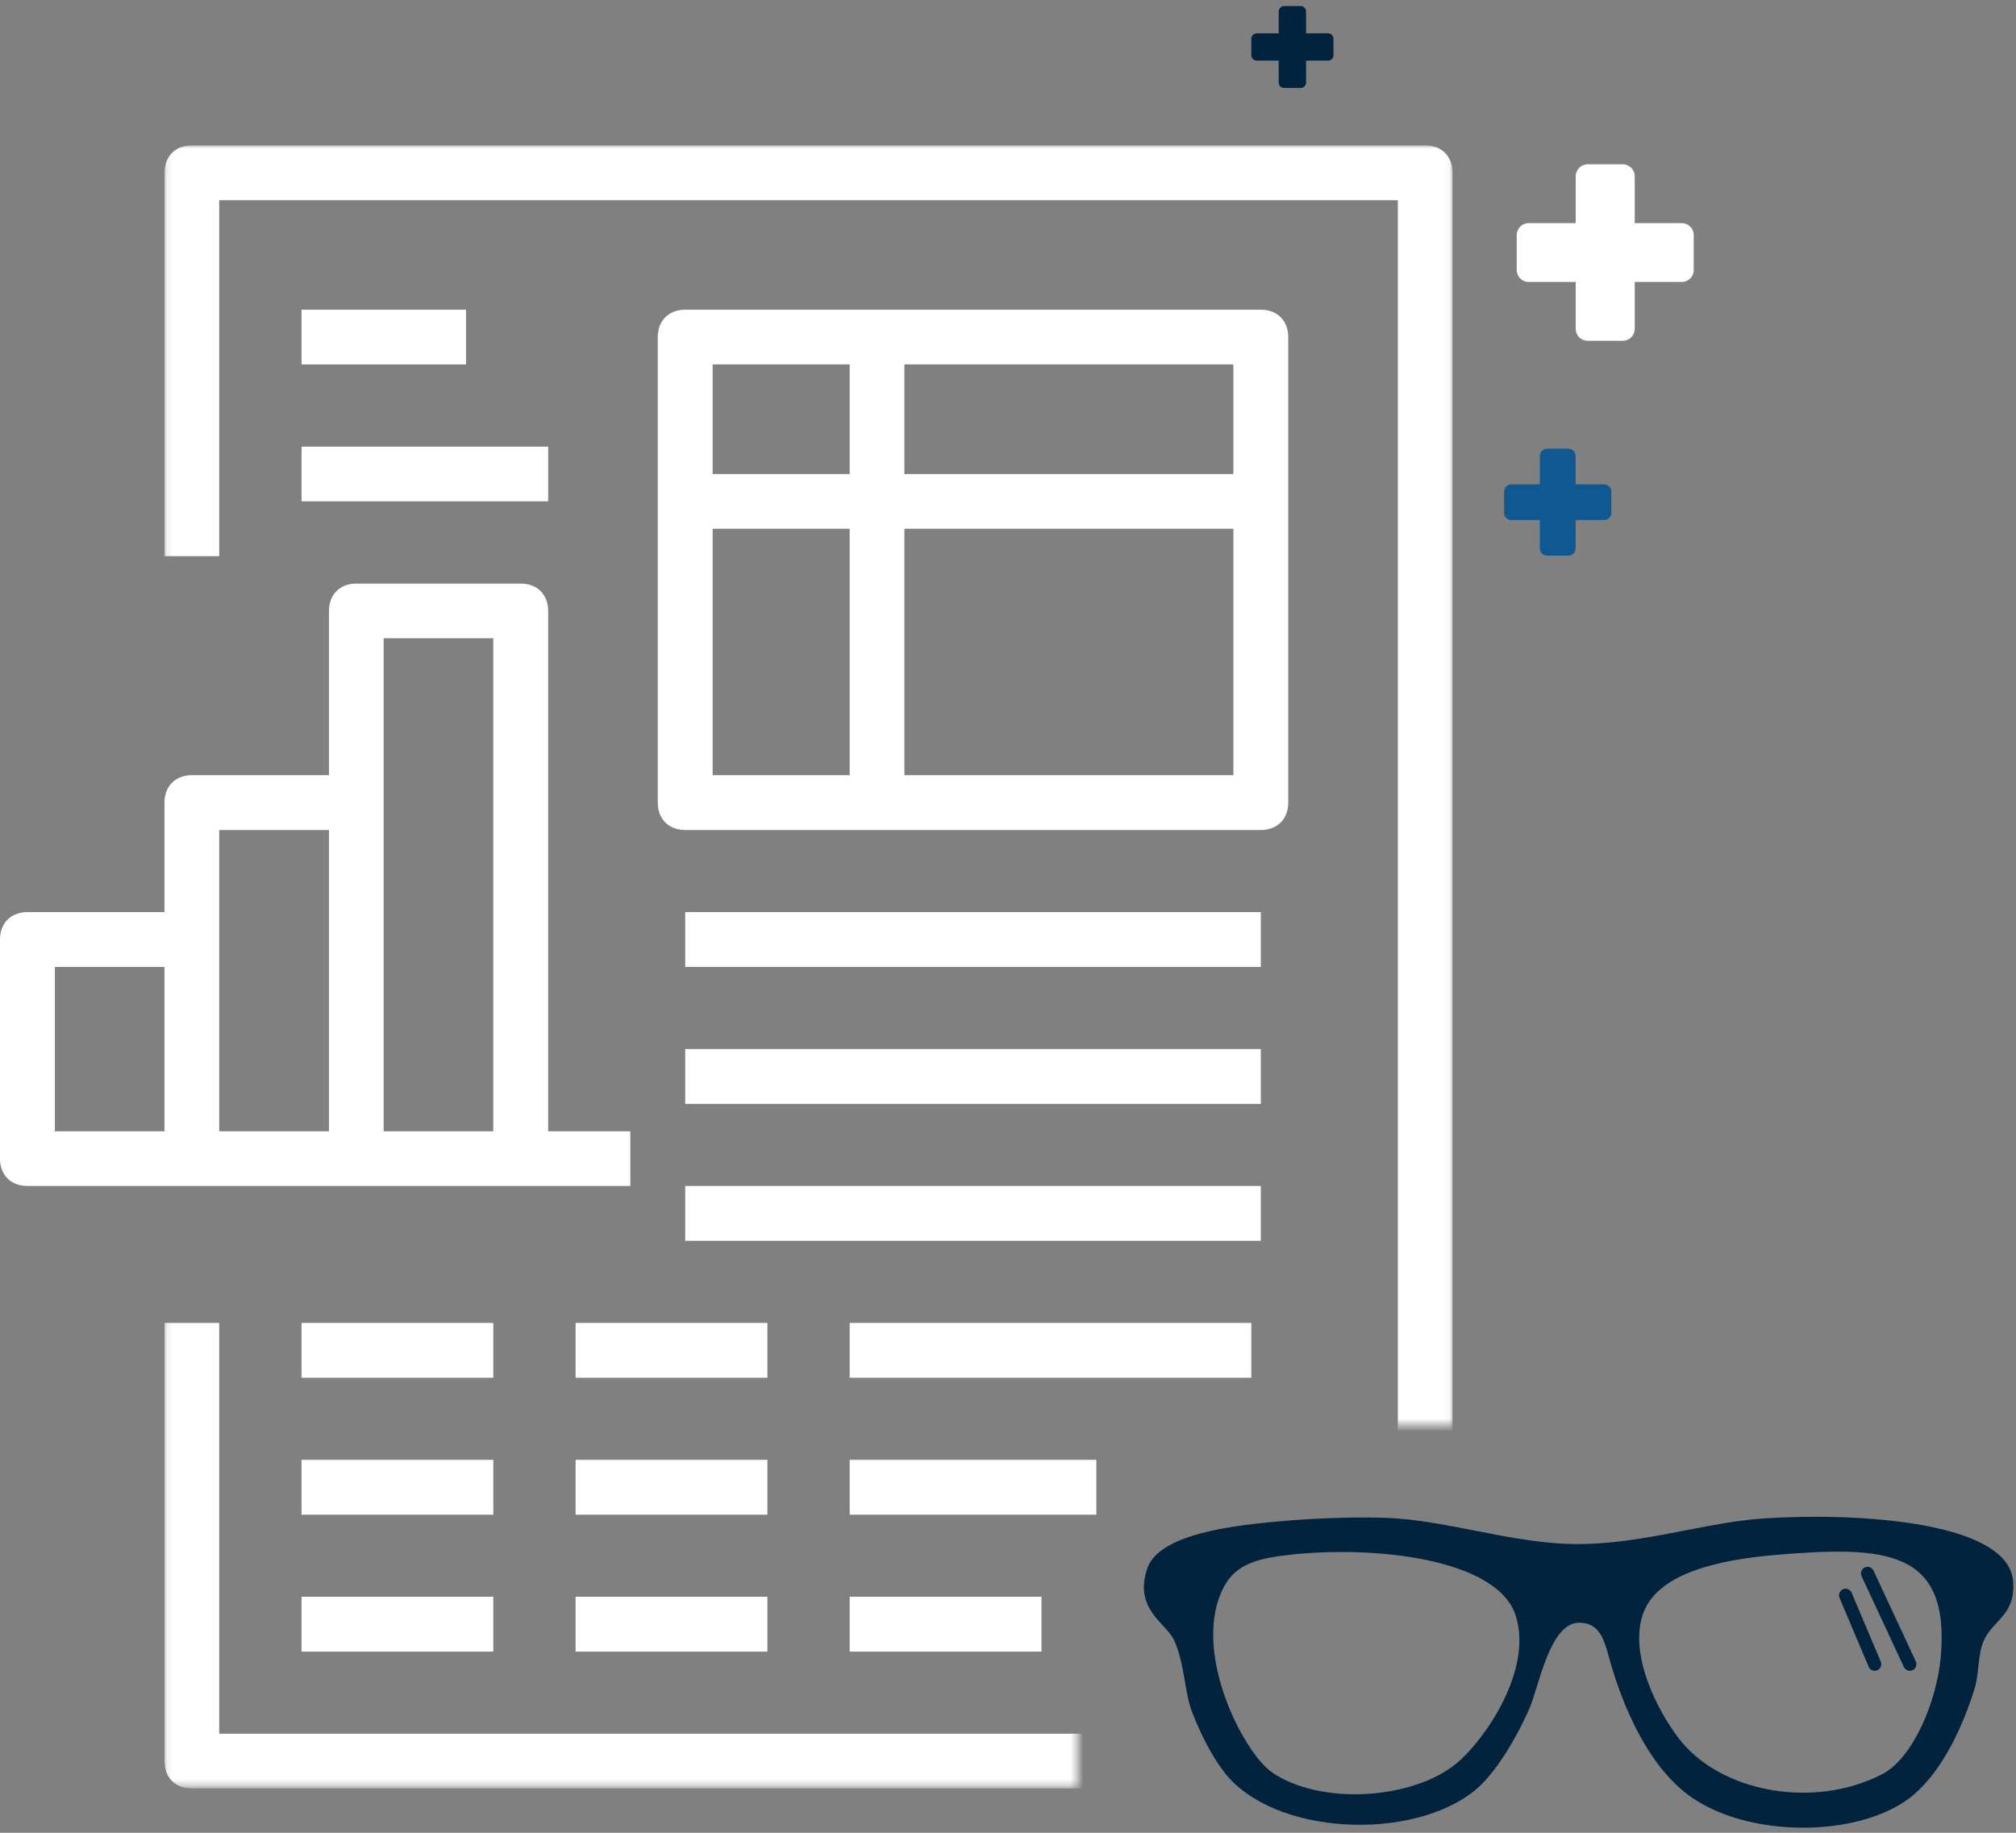 <?xml version="1.0" encoding="UTF-8" standalone="no"?>
<svg width="319px" height="290px" viewBox="0 0 319 290" version="1.1" xmlns="http://www.w3.org/2000/svg" xmlns:xlink="http://www.w3.org/1999/xlink">
    <rect x="0" y="0" width="319" height="290" fill="#808080" stroke="none"/>
    <!-- Generator: sketchtool 42 (36781) - http://www.bohemiancoding.com/sketch -->
    <title>680EC2C1-12D0-4824-B203-844834122D77</title>
    <desc>Created with sketchtool.</desc>
    <defs>
        <polygon id="path-1" points="0.123 259.675 144.595 259.675 144.595 202.491 203.942 202.491 203.942 0 0.123 0"></polygon>
    </defs>
    <g id="Rescue-Feature-Overview" stroke="none" stroke-width="1" fill="none" fill-rule="evenodd">
        <g id="Rescue-Features-Overview-(Desktop)" transform="translate(-918, -1936)">
            <g id="Comparison-Module" transform="translate(0, 1827)">
                <g id="whitepaper_feature_icon" transform="translate(918, 109)">
                    <g id="Group-3" transform="translate(25.904, 23)">
                        <mask id="mask-2" fill="white">
                            <use xlink:href="#path-1"></use>
                        </mask>
                        <g id="Clip-2"></g>
                        <path d="M203.942,212.328 L203.942,4.339 C203.942,1.733 202.207,0 199.627,0 L4.466,0 C1.858,0 0.123,1.733 0.123,4.339 L0.123,65 L8.781,65 L8.781,8.678 L195.285,8.678 L195.285,207.989 L156.258,207.989 C153.65,207.989 151.915,209.728 151.915,212.328 L151.915,251.322 L8.781,251.322 L8.781,186.322 L0.123,186.322 L0.123,255.661 C0.123,258.267 1.858,260 4.466,260 L156.258,260 C157.548,260 158.415,259.577 159.283,258.711 L202.652,215.377 C203.075,214.933 203.075,214.511 203.519,214.067 L203.519,213.639 C203.942,213.195 203.942,212.772 203.942,212.328 Z M160.573,216.667 L189.208,216.667 L160.573,245.272 L160.573,216.667 Z" id="Fill-1" fill="#FFFFFF" mask="url(#mask-2)"></path>
                    </g>
                    <path d="M56.369,187.656 L99.738,187.656 L99.738,179.005 L86.738,179.005 L86.738,96.677 C86.738,94.072 85.004,92.339 82.396,92.339 L56.369,92.339 C53.789,92.339 52.054,94.072 52.054,96.677 L52.054,122.656 L30.369,122.656 C27.762,122.656 26.027,124.395 26.027,126.995 L26.027,144.322 L4.342,144.322 C1.735,144.322 0,146.061 0,148.661 L0,183.344 C0,185.923 1.735,187.656 4.342,187.656 L56.369,187.656 Z M60.711,179.005 L78.054,179.005 L78.054,100.989 L60.711,100.989 L60.711,179.005 Z M34.685,179.005 L52.054,179.005 L52.054,131.333 L34.685,131.333 L34.685,179.005 Z M8.685,179.005 L26.027,179.005 L26.027,153 L8.685,153 L8.685,179.005 Z" id="Fill-4" fill="#FFFFFF"></path>
                    <path d="M203.846,126.995 L203.846,53.344 C203.846,50.739 202.106,49.005 199.504,49.005 L108.423,49.005 C105.821,49.005 104.081,50.739 104.081,53.344 L104.081,126.995 C104.081,129.6 105.821,131.333 108.423,131.333 L199.504,131.333 C202.106,131.333 203.846,129.6 203.846,126.995 Z M143.108,75.011 L195.162,75.011 L195.162,57.656 L143.108,57.656 L143.108,75.011 Z M112.765,75.011 L134.45,75.011 L134.45,57.656 L112.765,57.656 L112.765,75.011 Z M112.765,122.656 L134.45,122.656 L134.45,83.661 L112.765,83.661 L112.765,122.656 Z M143.108,122.656 L195.162,122.656 L195.162,83.661 L143.108,83.661 L143.108,122.656 Z" id="Fill-5" fill="#FFFFFF"></path>
                    <polygon id="Fill-6" fill="#FFFFFF" points="108.423 153 199.504 153 199.504 144.322 108.423 144.322"></polygon>
                    <polygon id="Fill-7" fill="#FFFFFF" points="108.423 174.667 199.504 174.667 199.504 165.989 108.423 165.989"></polygon>
                    <polygon id="Fill-8" fill="#FFFFFF" points="108.423 196.333 199.504 196.333 199.504 187.656 108.423 187.656"></polygon>
                    <polygon id="Fill-9" fill="#FFFFFF" points="47.712 57.661 73.739 57.661 73.739 49.005 47.712 49.005"></polygon>
                    <polygon id="Fill-10" fill="#FFFFFF" points="47.712 79.328 86.738 79.328 86.738 70.672 47.712 70.672"></polygon>
                    <polygon id="Fill-11" fill="#FFFFFF" points="47.712 218 78.059 218 78.059 209.322 47.712 209.322"></polygon>
                    <polygon id="Fill-12" fill="#FFFFFF" points="91.081 218 121.428 218 121.428 209.322 91.081 209.322"></polygon>
                    <polygon id="Fill-13" fill="#FFFFFF" points="134.45 218 198 218 198 209.322 134.45 209.322"></polygon>
                    <polygon id="Fill-14" fill="#FFFFFF" points="47.712 239.667 78.059 239.667 78.059 230.989 47.712 230.989"></polygon>
                    <polygon id="Fill-15" fill="#FFFFFF" points="91.081 239.667 121.428 239.667 121.428 230.989 91.081 230.989"></polygon>
                    <polygon id="Fill-16" fill="#FFFFFF" points="134.45 239.667 173.477 239.667 173.477 230.989 134.45 230.989"></polygon>
                    <polygon id="Fill-17" fill="#FFFFFF" points="47.712 261.333 78.059 261.333 78.059 252.656 47.712 252.656"></polygon>
                    <polygon id="Fill-18" fill="#FFFFFF" points="91.081 261.333 121.428 261.333 121.428 252.656 91.081 252.656"></polygon>
                    <polygon id="Fill-19" fill="#FFFFFF" points="134.45 261.333 164.798 261.333 164.798 252.656 134.45 252.656"></polygon>
                    <path d="M278.843,240.281 C268.67,241.01 258.137,244.987 246.648,244.216 C238.07,243.64 229.241,240.891 221.25,240.281 C215.821,239.869 207.548,240.281 203.356,240.64 C195.451,241.314 183.453,242.619 181.541,248.163 C179.306,254.675 184.646,256.882 185.83,259.62 C187.545,263.6 187.362,267.708 188.699,271.078 C189.936,274.189 191.565,277.601 193.702,280.395 C201.413,290.439 223.434,291.43 233.411,283.264 C236.56,280.679 239.852,275.233 241.989,270.374 C243.499,266.948 245.194,256.762 249.862,256.762 C253.436,256.762 253.923,259.957 254.868,263.207 C257.506,272.241 261.895,280.646 268.105,284.689 C277.834,291.037 295.066,290.57 302.808,283.983 C307.467,280.003 310.649,273.015 312.462,267.143 C313.179,264.816 312.918,261.849 313.896,259.62 C315.361,256.283 318.889,255.663 318.552,250.306 C317.913,240.184 291.483,239.368 278.843,240.281 Z M230.545,278.959 C223.562,284.798 208.807,285.711 201.216,280.395 C196.668,277.2 188.351,261.001 193.702,251.021 C195.604,247.478 199.023,246.576 204.073,246.011 C217.136,244.542 236.964,246.498 239.852,255.685 C242.576,264.382 234.834,275.372 230.545,278.959 Z M307.097,262.122 C306.499,269.099 302.744,278.199 297.804,280.743 C286.955,286.331 272.133,283.601 265.598,275.013 C262.251,270.61 257.887,262.089 259.874,255.674 C261.948,248.978 271.786,246.793 281.342,246 C298.182,244.631 308.584,245.087 307.097,262.122 Z M296.456,248.522 C296.217,247.998 295.6,247.77 295.077,248.01 C294.557,248.249 294.329,248.881 294.566,249.401 L301.257,263.764 C301.496,264.285 302.113,264.513 302.635,264.273 C303.155,264.023 303.383,263.405 303.144,262.882 L296.456,248.522 Z M292.981,251.989 C292.742,251.469 292.125,251.241 291.603,251.477 C291.083,251.728 290.855,252.348 291.091,252.869 L295.697,263.764 C295.936,264.285 296.553,264.513 297.076,264.273 C297.596,264.023 297.824,263.405 297.585,262.882 L292.981,251.989 Z" id="Fill-1-Copy-2" fill="#01233E"></path>
                    <path d="M268,42.743 C268,43.772 267.157,44.613 266.125,44.613 L258.667,44.613 L258.667,52.05 C258.667,53.077 257.823,53.92 256.793,53.92 L251.208,53.92 C250.177,53.92 249.333,53.077 249.333,52.05 L249.333,44.613 L241.875,44.613 C240.844,44.613 240,43.772 240,42.743 L240,37.177 C240,36.148 240.844,35.307 241.875,35.307 L249.333,35.307 L249.333,27.87 C249.333,26.842 250.177,26 251.208,26 L256.793,26 C257.823,26 258.667,26.842 258.667,27.87 L258.667,35.307 L266.125,35.307 C267.157,35.307 268,36.148 268,37.177 L268,42.743 Z" id="banner_cross-element" fill="#FFFFFF"></path>
                    <path d="M254.968,81.147 C254.968,81.77 254.458,82.28 253.832,82.28 L249.312,82.28 L249.312,86.787 C249.312,87.409 248.801,87.92 248.177,87.92 L244.792,87.92 C244.167,87.92 243.656,87.409 243.656,86.787 L243.656,82.28 L239.137,82.28 C238.511,82.28 238,81.77 238,81.147 L238,77.773 C238,77.15 238.511,76.64 239.137,76.64 L243.656,76.64 L243.656,72.133 C243.656,71.51 244.167,71 244.792,71 L248.177,71 C248.801,71 249.312,71.51 249.312,72.133 L249.312,76.64 L253.832,76.64 C254.458,76.64 254.968,77.15 254.968,77.773 L254.968,81.147 Z" id="banner_cross-element-copy" fill="#0F5891"></path>
                    <path d="M211,8.731 C211,9.208 210.609,9.599 210.129,9.599 L206.667,9.599 L206.667,13.052 C206.667,13.529 206.275,13.92 205.797,13.92 L203.204,13.92 C202.725,13.92 202.333,13.529 202.333,13.052 L202.333,9.599 L198.871,9.599 C198.392,9.599 198,9.208 198,8.731 L198,6.146 C198,5.669 198.392,5.278 198.871,5.278 L202.333,5.278 L202.333,1.825 C202.333,1.348 202.725,0.957 203.204,0.957 L205.797,0.957 C206.275,0.957 206.667,1.348 206.667,1.825 L206.667,5.278 L210.129,5.278 C210.609,5.278 211,5.669 211,6.146 L211,8.731 Z" id="banner_cross-element-copy-2" fill="#01233E"></path>
                </g>
            </g>
        </g>
    </g>
</svg>